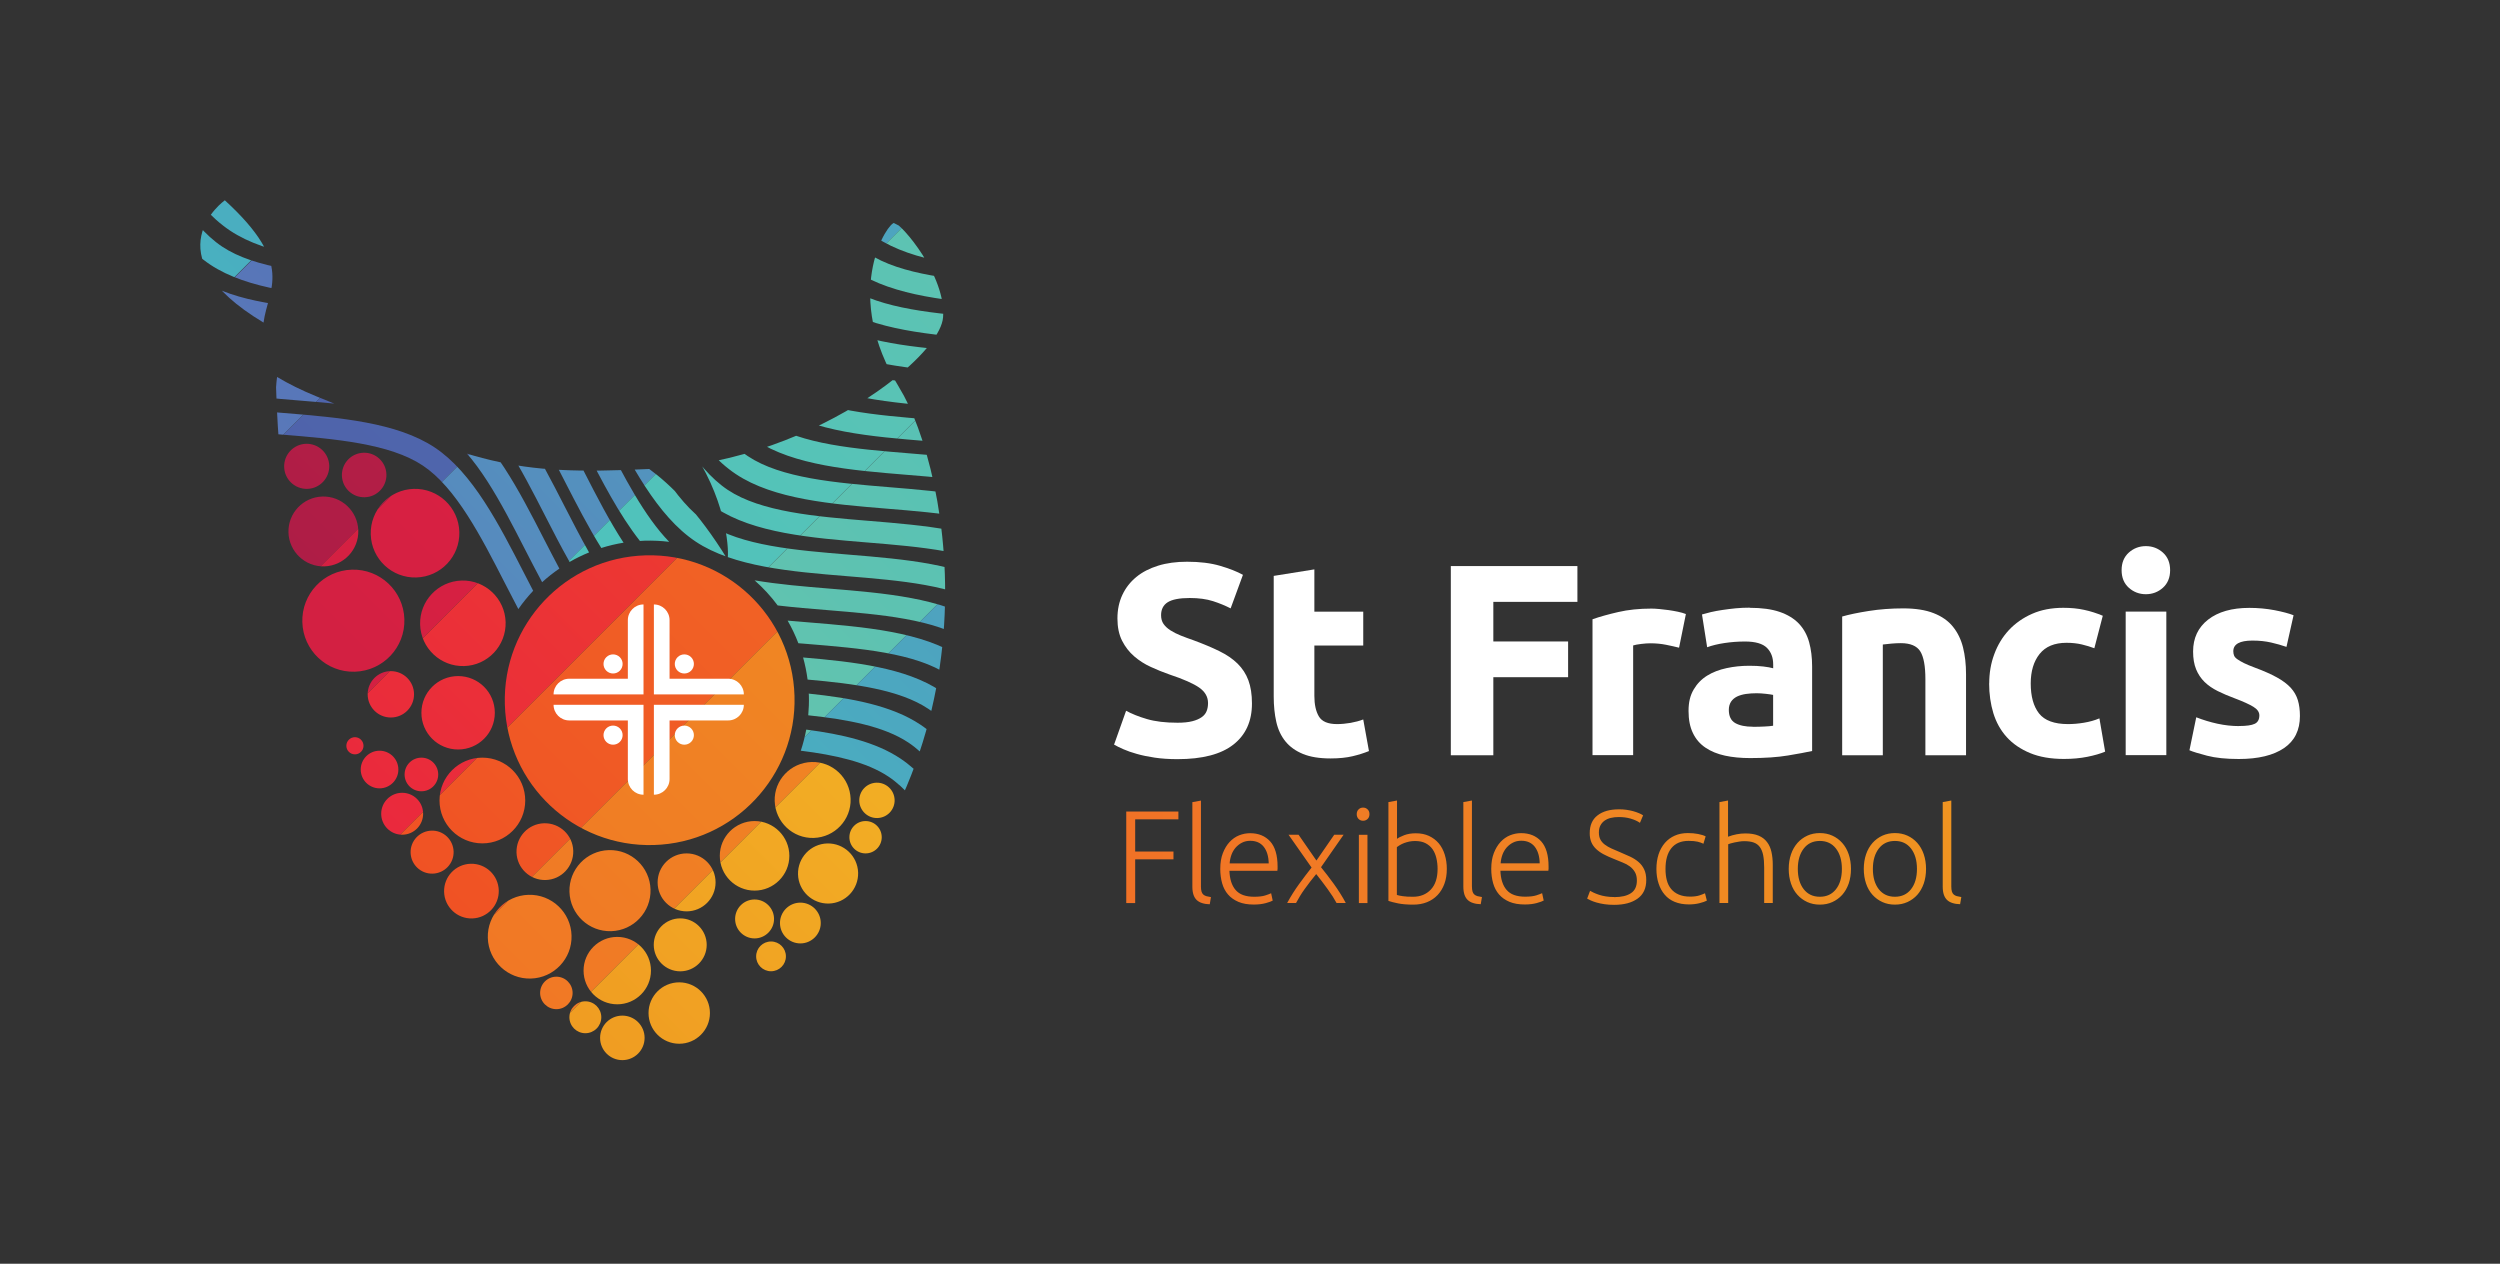 <?xml version="1.0" encoding="UTF-8"?>
<svg id="Layer_1" data-name="Layer 1" xmlns="http://www.w3.org/2000/svg" xmlns:xlink="http://www.w3.org/1999/xlink" viewBox="0 0 349.37 176.6">
  <rect x="0" y="0" width="349.37" height="176.6" fill="#333333" stroke="none"/>
  <defs>
    <style>
      .cls-1 {
        fill: url(#linear-gradient-12);
      }

      .cls-1, .cls-2, .cls-3, .cls-4, .cls-5, .cls-6, .cls-7, .cls-8, .cls-9, .cls-10, .cls-11, .cls-12, .cls-13, .cls-14, .cls-15, .cls-16, .cls-17 {
        stroke-width: 0px;
      }

      .cls-2 {
        fill: url(#linear-gradient);
      }

      .cls-3 {
        fill: url(#linear-gradient-6);
      }

      .cls-18 {
        clip-path: url(#clippath-2);
      }

      .cls-4 {
        fill: url(#linear-gradient-15);
      }

      .cls-5 {
        fill: url(#linear-gradient-11);
      }

      .cls-6 {
        fill: url(#linear-gradient-5);
      }

      .cls-7 {
        fill: none;
      }

      .cls-19 {
        clip-path: url(#clippath-1);
      }

      .cls-8 {
        fill: url(#linear-gradient-13);
      }

      .cls-9 {
        fill: #fff;
      }

      .cls-10 {
        fill: url(#linear-gradient-14);
      }

      .cls-11 {
        fill: url(#linear-gradient-2);
      }

      .cls-12 {
        fill: url(#linear-gradient-7);
      }

      .cls-13 {
        fill: url(#linear-gradient-3);
      }

      .cls-20 {
        clip-path: url(#clippath);
      }

      .cls-14 {
        fill: url(#linear-gradient-9);
      }

      .cls-15 {
        fill: url(#linear-gradient-8);
      }

      .cls-16 {
        fill: url(#linear-gradient-10);
      }

      .cls-17 {
        fill: url(#linear-gradient-4);
      }
    </style>
    <clipPath id="clippath">
      <path class="cls-7" d="m64.51,81.13c-3.3.1-5.89,2.85-5.8,6.15.1,3.3,2.85,5.89,6.15,5.8s5.89-2.85,5.8-6.15c-.1-3.3-2.85-5.89-6.15-5.8Zm25.69-3.52c-11.18.32-19.98,9.65-19.65,20.83.32,11.18,9.65,19.98,20.83,19.65,11.18-.32,19.98-9.65,19.65-20.83-.32-11.18-9.65-19.98-20.83-19.65Zm-5.12,41.19c-3.13.09-5.59,2.7-5.5,5.83.09,3.13,2.7,5.59,5.83,5.5,3.13-.09,5.59-2.7,5.5-5.83-.09-3.13-2.7-5.59-5.83-5.5Zm20.37-4.06c-2.68,0-4.86,2.18-4.86,4.86s2.18,4.86,4.86,4.86,4.86-2.18,4.86-4.86-2.18-4.86-4.86-4.86Zm15.51,0c-1.25,0-2.26,1.01-2.26,2.26s1.01,2.26,2.26,2.26,2.26-1.01,2.26-2.26-1.01-2.26-2.26-2.26Zm-9.11,11.4c-1.57,0-2.85,1.28-2.85,2.85s1.28,2.85,2.85,2.85,2.85-1.28,2.85-2.85-1.28-2.85-2.85-2.85Zm-6.4-.44c-1.5,0-2.72,1.22-2.72,2.72s1.22,2.72,2.72,2.72,2.72-1.22,2.72-2.72-1.22-2.72-2.72-2.72Zm2.3,5.87c-1.15,0-2.08.93-2.08,2.08s.93,2.08,2.08,2.08,2.08-.93,2.08-2.08-.93-2.08-2.08-2.08Zm-11.8-12.31c-2.23,0-4.05,1.81-4.05,4.05s1.81,4.05,4.05,4.05,4.05-1.81,4.05-4.05-1.81-4.05-4.05-4.05Zm-.89,9.08c-2.04,0-3.7,1.66-3.7,3.7s1.66,3.7,3.7,3.7,3.7-1.66,3.7-3.7-1.66-3.7-3.7-3.7Zm-.14,8.94c-2.37,0-4.29,1.92-4.29,4.29s1.92,4.29,4.29,4.29,4.29-1.92,4.29-4.29-1.92-4.29-4.29-4.29Zm-40.3-43.49c-1.79,0-3.24,1.45-3.24,3.24s1.45,3.24,3.24,3.24,3.24-1.45,3.24-3.24-1.45-3.24-3.24-3.24Zm9.4.69c-2.83,0-5.13,2.29-5.13,5.13s2.29,5.13,5.13,5.13,5.13-2.29,5.13-5.13-2.29-5.13-5.13-5.13Zm-14.42,8.54c-.66,0-1.2.54-1.2,1.2s.54,1.2,1.2,1.2,1.2-.54,1.2-1.2-.54-1.2-1.2-1.2Zm3.44,1.89c-1.45,0-2.63,1.18-2.63,2.63s1.18,2.63,2.63,2.63,2.63-1.18,2.63-2.63-1.18-2.63-2.63-2.63Zm5.85.97c-1.3,0-2.35,1.05-2.35,2.35s1.05,2.35,2.35,2.35,2.35-1.05,2.35-2.35-1.05-2.35-2.35-2.35Zm8.52,0c-3.31,0-5.99,2.68-5.99,5.99s2.68,5.99,5.99,5.99,5.99-2.68,5.99-5.99-2.68-5.99-5.99-5.99Zm-11.21,4.91c-1.62,0-2.93,1.31-2.93,2.93s1.31,2.93,2.93,2.93,2.93-1.31,2.93-2.93-1.31-2.93-2.93-2.93Zm21.55,25.7c-1.25,0-2.27,1.02-2.27,2.27s1.02,2.27,2.27,2.27,2.27-1.02,2.27-2.27-1.02-2.27-2.27-2.27Zm4.05,3.44c-1.23,0-2.23,1-2.23,2.23s1,2.23,2.23,2.23,2.23-1,2.23-2.23-1-2.23-2.23-2.23Zm4.46-9c-2.6,0-4.71,2.11-4.71,4.71s2.11,4.71,4.71,4.71,4.71-2.11,4.71-4.71-2.11-4.71-4.71-4.71Zm.71,11c-1.72,0-3.11,1.39-3.11,3.11s1.39,3.11,3.11,3.11,3.11-1.39,3.11-3.11-1.39-3.11-3.11-3.11Zm-13.12-16.88c-3.23.09-5.78,2.79-5.68,6.02.09,3.23,2.79,5.78,6.02,5.68,3.23-.09,5.78-2.79,5.68-6.02-.09-3.23-2.79-5.78-6.02-5.68Zm2.18-10c-2.19.06-3.91,1.89-3.85,4.08.06,2.19,1.89,3.91,4.08,3.85s3.91-1.89,3.85-4.08-1.89-3.91-4.08-3.85Zm-10.26,5.66c-2.11.06-3.77,1.82-3.71,3.93s1.82,3.77,3.93,3.71,3.77-1.82,3.71-3.93-1.82-3.77-3.93-3.71Zm-5.47-4.63c-1.66.05-2.97,1.43-2.92,3.09s1.43,2.97,3.09,2.92,2.97-1.43,2.92-3.09-1.43-2.97-3.09-2.92Zm-11.13-36.47c-3.94.11-7.04,3.4-6.92,7.34.11,3.94,3.4,7.04,7.34,6.92s7.04-3.4,6.92-7.34-3.4-7.04-7.34-6.92Zm8.65-11.29c-3.42.1-6.11,2.95-6.01,6.37.1,3.42,2.95,6.11,6.37,6.01s6.11-2.95,6.01-6.37c-.1-3.42-2.95-6.11-6.37-6.01Zm-15.05-6.3c-1.74.05-3.11,1.5-3.06,3.24s1.5,3.11,3.24,3.06,3.11-1.5,3.06-3.24-1.5-3.11-3.24-3.06Zm8.03,1.25c-1.72.05-3.07,1.48-3.02,3.2.05,1.72,1.48,3.07,3.2,3.02s3.07-1.48,3.02-3.2c-.05-1.72-1.48-3.07-3.2-3.02Zm-5.75,6.12c-2.69.08-4.82,2.33-4.74,5.02.08,2.69,2.33,4.82,5.02,4.74,2.69-.08,4.82-2.33,4.74-5.02s-2.33-4.82-5.02-4.74Zm68.36,37.1c-2.93.09-5.24,2.53-5.15,5.46.09,2.93,2.53,5.24,5.46,5.15,2.93-.09,5.24-2.53,5.15-5.46s-2.53-5.24-5.46-5.15Zm9.07,2.89c-1.37.04-2.44,1.18-2.4,2.54s1.18,2.44,2.54,2.4c1.37-.04,2.44-1.18,2.4-2.54s-1.18-2.44-2.54-2.4Zm-6.88,8.49c-2.32.07-4.14,2-4.08,4.32s2,4.14,4.32,4.08c2.32-.07,4.14-2,4.08-4.32-.07-2.32-2-4.14-4.32-4.08Z"/>
    </clipPath>
    <linearGradient id="linear-gradient" x1="1749.96" y1="-872.87" x2="1849.71" y2="-872.87" gradientTransform="translate(-2696.53 923.18) scale(1.53 1)" gradientUnits="userSpaceOnUse">
      <stop offset="0" stop-color="#a11c49"/>
      <stop offset="1" stop-color="#cb2041"/>
    </linearGradient>
    <linearGradient id="linear-gradient-2" x1="1749.96" y1="-855.68" x2="1849.71" y2="-855.68" gradientTransform="translate(-2684.37 918.14) scale(1.53 1)" gradientUnits="userSpaceOnUse">
      <stop offset="0" stop-color="#cb2041"/>
      <stop offset="1" stop-color="#e82143"/>
    </linearGradient>
    <linearGradient id="linear-gradient-3" x1="1749.96" y1="-838.49" x2="1849.71" y2="-838.49" gradientTransform="translate(-2672.22 913.11) scale(1.53 1)" gradientUnits="userSpaceOnUse">
      <stop offset="0" stop-color="#e82143"/>
      <stop offset="1" stop-color="#f04b24"/>
    </linearGradient>
    <linearGradient id="linear-gradient-4" x1="1749.96" y1="-821.31" x2="1849.71" y2="-821.31" gradientTransform="translate(-2660.06 908.08) scale(1.53 1)" gradientUnits="userSpaceOnUse">
      <stop offset="0" stop-color="#f04b24"/>
      <stop offset="1" stop-color="#f17226"/>
    </linearGradient>
    <linearGradient id="linear-gradient-5" x1="1749.96" y1="-804.12" x2="1849.71" y2="-804.12" gradientTransform="translate(-2647.91 903.04) scale(1.53 1)" gradientUnits="userSpaceOnUse">
      <stop offset="0" stop-color="#f17226"/>
      <stop offset="1" stop-color="#ef9421"/>
    </linearGradient>
    <linearGradient id="linear-gradient-6" x1="1749.96" y1="-786.93" x2="1849.71" y2="-786.93" gradientTransform="translate(-2635.76 898.01) scale(1.53 1)" gradientUnits="userSpaceOnUse">
      <stop offset="0" stop-color="#ef9421"/>
      <stop offset="1" stop-color="#f5c327"/>
    </linearGradient>
    <clipPath id="clippath-1">
      <path class="cls-7" d="m125.65,54.14c7.08,11.44,15.69,53.42-18.83,82.17-2.7-3.89-5-9.25-4.53-15.96,0,0-5.46,12.9-4.38,22.44-3.22,2.05-6.72,4-10.53,5.83,0,0-24.75-11.05-39.03-45.56,6.17,3.31,12.95,2.51,13.05,2.51-8.17-2.49-14.05-9.36-16.93-13.42-3.25-10.74-5.45-23.32-5.89-38.01.02-.41.07-.9.14-1.46,1.59.95,3.42,1.87,5.52,2.72,22.84,9.26,26.63,11.11,46.49,10.14,2.91,2.12,6.82,5.9,10.91,12.59.21.07.41-6.14-3.71-13.32,11-1.85,20.83-6.94,27.03-11.85.22.39.45.78.69,1.17ZM31.42,27.99s-10.57,7.51,5.41,17.09c.61-4.72,4.45-8.08-5.41-17.09Zm100.37,16.38c.47-5.83-5.83-13.07-6.77-13.23-.92-.15-7.17,9.18-.06,21.81,4.14-3.28,6.66-6.48,6.83-8.59Z"/>
    </clipPath>
    <clipPath id="clippath-2">
      <path class="cls-7" d="m163.96,116.63l-1.68,2.51c-5.38-3.59-9.09-10.82-12.68-17.82-3.37-6.58-6.86-13.37-11.48-16.46-4.64-3.1-12.32-3.73-19.74-4.34-7.81-.64-15.88-1.31-21.17-4.84-5.38-3.59-9.09-10.82-12.68-17.82-3.37-6.58-6.86-13.37-11.48-16.46-4.64-3.1-12.32-3.73-19.74-4.34-7.81-.64-15.88-1.31-21.17-4.84-5.38-3.59-9.09-10.82-12.68-17.82C16.11,7.85,12.62,1.05,8-2.04,3.36-5.13-4.32-5.76-11.74-6.38c-7.81-.64-15.88-1.31-21.17-4.84l1.68-2.51c4.64,3.1,12.32,3.73,19.74,4.34,7.81.64,15.88,1.31,21.17,4.84,5.27,3.52,8.94,10.67,12.49,17.59,3.41,6.65,6.94,13.52,11.66,16.68,4.64,3.1,12.32,3.73,19.74,4.34,7.81.64,15.88,1.31,21.17,4.84,5.27,3.52,8.94,10.67,12.49,17.59,3.41,6.65,6.94,13.52,11.67,16.68,4.64,3.1,12.32,3.73,19.74,4.34,7.81.64,15.88,1.31,21.17,4.84,5.27,3.52,8.94,10.67,12.49,17.59,3.41,6.65,6.94,13.52,11.66,16.68Zm-8.87-21.41c-3.55-6.92-7.22-14.07-12.49-17.59-5.29-3.53-13.36-4.2-21.17-4.84-7.43-.61-15.1-1.24-19.74-4.34-4.73-3.16-8.25-10.03-11.67-16.68-3.55-6.92-7.22-14.07-12.49-17.59-5.29-3.53-13.36-4.2-21.17-4.84-7.43-.61-15.11-1.24-19.74-4.34-4.73-3.16-8.25-10.03-11.66-16.68-3.55-6.92-7.22-14.07-12.49-17.59C7.18-12.81-.89-13.47-8.7-14.11c-7.43-.61-15.1-1.24-19.74-4.34l-1.68,2.51c5.29,3.53,13.36,4.2,21.17,4.84,7.43.61,15.1,1.24,19.74,4.34,4.62,3.08,8.11,9.88,11.48,16.46,3.59,6.99,7.3,14.22,12.68,17.81,5.29,3.53,13.36,4.2,21.17,4.84,7.42.61,15.1,1.24,19.74,4.34,4.62,3.08,8.1,9.88,11.48,16.46,3.59,6.99,7.3,14.22,12.68,17.82,5.29,3.53,13.36,4.2,21.17,4.84,7.43.61,15.1,1.24,19.74,4.34,4.62,3.08,8.11,9.88,11.48,16.46,3.59,6.99,7.3,14.22,12.68,17.81l1.68-2.51c-4.73-3.16-8.25-10.03-11.67-16.68Zm-13.97,23.64c-3.55-6.92-7.22-14.07-12.49-17.59-4.03-2.69-9.69-3.72-15.61-4.34,0,.09.01.19.02.28.03.93-.01,1.85-.09,2.75,5.45.58,10.57,1.52,14.01,3.82,4.62,3.08,8.11,9.88,11.48,16.46,3.59,6.99,7.3,14.22,12.68,17.82l1.68-2.51c-4.73-3.16-8.25-10.03-11.67-16.68Zm8.38-14.18c-3.55-6.92-7.22-14.07-12.49-17.59-5.29-3.53-13.36-4.2-21.17-4.84-3.53-.29-7.1-.59-10.39-1.15,1.2,1.05,2.28,2.23,3.23,3.51,2.28.27,4.61.46,6.92.65,7.43.61,15.1,1.24,19.74,4.34,4.62,3.09,8.11,9.88,11.48,16.46,3.59,6.99,7.3,14.22,12.68,17.82l1.68-2.51c-4.73-3.16-8.25-10.03-11.66-16.68Zm-2.79,4.73c-3.55-6.92-7.22-14.07-12.49-17.59-5.29-3.53-13.36-4.2-21.17-4.84-.99-.08-1.99-.16-2.98-.25.58,1.01,1.08,2.06,1.5,3.16.41.03.82.07,1.23.1,7.43.61,15.1,1.24,19.74,4.34,4.62,3.08,8.11,9.88,11.48,16.46,3.59,6.99,7.3,14.22,12.68,17.81l1.68-2.51c-4.73-3.16-8.25-10.03-11.66-16.68Zm-2.79,4.73c-3.55-6.92-7.22-14.07-12.49-17.59-4.84-3.23-12.03-4.06-19.2-4.67.28,1,.49,2.03.63,3.09,6.49.57,12.85,1.4,16.89,4.1,4.62,3.08,8.11,9.88,11.48,16.46,3.59,6.99,7.3,14.22,12.67,17.82l1.68-2.51c-4.73-3.16-8.25-10.03-11.66-16.68ZM2.41,7.42c4.62,3.08,8.11,9.88,11.48,16.46,3.59,6.99,7.3,14.22,12.68,17.81,5.29,3.53,13.36,4.2,21.17,4.84,7.43.61,15.11,1.24,19.74,4.34,4.62,3.08,8.11,9.88,11.48,16.46,1.62,3.15,3.26,6.35,5.07,9.25,1.01-.32,2.05-.57,3.11-.74-1.96-3-3.75-6.47-5.5-9.89-3.55-6.92-7.22-14.07-12.49-17.59-5.29-3.53-13.36-4.2-21.17-4.84-7.42-.61-15.1-1.24-19.74-4.34-4.73-3.16-8.25-10.03-11.67-16.68-3.55-6.92-7.22-14.07-12.49-17.59C-1.2,1.38-9.27.71-17.08.07c-7.43-.61-15.1-1.24-19.74-4.34l-1.68,2.51c5.29,3.53,13.36,4.2,21.17,4.84,7.43.61,15.1,1.24,19.74,4.34Zm2.79-4.73c4.62,3.09,8.11,9.88,11.48,16.46,3.59,6.99,7.3,14.22,12.68,17.82,5.29,3.53,13.36,4.2,21.17,4.84,7.43.61,15.11,1.24,19.74,4.34,4.62,3.08,8.11,9.88,11.48,16.46,2.36,4.6,4.77,9.29,7.68,12.99.22-.01.44-.03.66-.04,1.17-.03,2.31.02,3.43.16-3.49-3.59-6.32-9.11-9.08-14.49-3.55-6.92-7.22-14.07-12.49-17.59-5.29-3.53-13.36-4.2-21.17-4.84-7.43-.61-15.1-1.24-19.74-4.34-4.73-3.16-8.25-10.03-11.66-16.68C15.82,10.85,12.15,3.7,6.88.18,1.6-3.35-6.48-4.02-14.29-4.66c-7.43-.61-15.1-1.24-19.74-4.34l-1.68,2.51C-30.42-2.96-22.34-2.29-14.54-1.65-7.11-1.04.57-.41,5.21,2.69ZM-.38,12.15c4.62,3.08,8.11,9.88,11.48,16.46,3.59,6.99,7.3,14.22,12.68,17.81,5.29,3.53,13.36,4.2,21.17,4.84,7.43.61,15.1,1.24,19.74,4.34,4.62,3.08,8.11,9.88,11.48,16.46,1.11,2.17,2.24,4.37,3.43,6.47.87-.5,1.78-.95,2.72-1.33-1.19-2.1-2.33-4.32-3.46-6.52-3.55-6.92-7.22-14.07-12.49-17.59-5.29-3.53-13.36-4.2-21.17-4.84-7.43-.61-15.1-1.24-19.74-4.34-4.73-3.16-8.25-10.03-11.67-16.68-3.55-6.92-7.22-14.07-12.49-17.59-5.29-3.53-13.36-4.2-21.17-4.84-7.43-.61-15.11-1.24-19.74-4.34l-1.68,2.51c5.29,3.53,13.36,4.2,21.17,4.84,7.42.61,15.1,1.24,19.74,4.34Zm-2.79,4.73c4.62,3.08,8.11,9.88,11.48,16.46,3.59,6.99,7.3,14.22,12.68,17.82,5.29,3.53,13.36,4.2,21.17,4.84,7.43.61,15.1,1.24,19.74,4.34,4.62,3.08,8.11,9.88,11.48,16.46.78,1.52,1.57,3.05,2.38,4.56.76-.69,1.56-1.32,2.41-1.9-.71-1.33-1.41-2.69-2.1-4.03-3.55-6.92-7.22-14.07-12.49-17.59-5.29-3.53-13.36-4.2-21.17-4.84-7.43-.61-15.1-1.24-19.74-4.34-4.73-3.16-8.25-10.03-11.66-16.68C7.44,25.04,3.77,17.88-1.5,14.36c-5.29-3.53-13.36-4.2-21.17-4.84-7.43-.61-15.11-1.24-19.74-4.34l-1.68,2.51c5.29,3.53,13.36,4.2,21.17,4.84,7.42.61,15.1,1.24,19.74,4.34Zm75.61,68.23c.63-.9,1.32-1.75,2.07-2.55-.42-.8-.83-1.61-1.25-2.42-3.55-6.92-7.22-14.07-12.49-17.59-5.29-3.53-13.36-4.2-21.17-4.84-7.43-.61-15.1-1.24-19.74-4.34-4.73-3.16-8.25-10.03-11.66-16.68-3.55-6.92-7.22-14.07-12.49-17.59-5.29-3.53-13.36-4.2-21.17-4.84-7.43-.61-15.1-1.24-19.74-4.34l-1.68,2.51c5.29,3.53,13.36,4.2,21.17,4.84,7.43.61,15.1,1.24,19.74,4.34,4.62,3.09,8.11,9.88,11.48,16.46,3.59,6.99,7.3,14.22,12.68,17.82,5.29,3.53,13.36,4.2,21.17,4.84,7.43.61,15.1,1.24,19.74,4.34,4.62,3.09,8.11,9.88,11.48,16.46.61,1.2,1.23,2.4,1.86,3.59Zm65.89,38.49c-3.55-6.92-7.22-14.07-12.49-17.59-3.47-2.32-8.15-3.4-13.17-4.05-.19,1.01-.44,1.99-.76,2.95,4.78.6,9.18,1.57,12.25,3.62,4.62,3.08,8.11,9.88,11.48,16.46,3.59,6.99,7.3,14.22,12.68,17.81l1.68-2.51c-4.73-3.16-8.25-10.03-11.67-16.68Zm41.92-70.92c-3.55-6.92-7.22-14.07-12.49-17.59-5.29-3.53-13.36-4.2-21.17-4.84-7.42-.61-15.1-1.24-19.74-4.34-4.73-3.16-8.25-10.03-11.67-16.68-3.55-6.92-7.22-14.07-12.49-17.59-5.29-3.53-13.36-4.2-21.17-4.84-7.42-.61-15.1-1.24-19.74-4.34-4.73-3.16-8.25-10.03-11.66-16.68-3.55-6.92-7.22-14.07-12.49-17.59-5.29-3.53-13.36-4.2-21.17-4.84-7.42-.61-15.1-1.24-19.74-4.34l-1.68,2.51c5.29,3.53,13.36,4.2,21.17,4.84,7.43.61,15.11,1.24,19.74,4.34,4.62,3.08,8.11,9.88,11.48,16.46,3.59,6.99,7.3,14.22,12.67,17.81,5.29,3.53,13.36,4.2,21.17,4.84,7.43.61,15.11,1.24,19.74,4.34,4.62,3.08,8.11,9.88,11.48,16.46,3.59,6.99,7.3,14.22,12.68,17.81,5.29,3.53,13.36,4.2,21.17,4.84,7.43.61,15.11,1.24,19.74,4.34,4.62,3.08,8.11,9.88,11.48,16.46,3.59,6.99,7.3,14.22,12.68,17.81l1.68-2.51c-4.73-3.16-8.25-10.03-11.66-16.68Zm-2.79,4.73c-3.55-6.92-7.22-14.07-12.49-17.59-5.29-3.53-13.36-4.2-21.17-4.84-7.43-.61-15.1-1.24-19.74-4.34-4.73-3.16-8.25-10.03-11.66-16.68-3.55-6.92-7.22-14.07-12.49-17.59-5.29-3.53-13.36-4.2-21.17-4.84-7.43-.61-15.1-1.24-19.74-4.34-4.73-3.16-8.25-10.03-11.67-16.68-3.55-6.92-7.22-14.07-12.49-17.59-5.29-3.53-13.36-4.2-21.17-4.84-7.43-.61-15.1-1.24-19.74-4.34l-1.68,2.51c5.29,3.53,13.36,4.2,21.17,4.84,7.43.61,15.1,1.24,19.74,4.34,4.62,3.08,8.11,9.88,11.48,16.46,3.59,6.99,7.3,14.22,12.68,17.81,5.29,3.53,13.36,4.2,21.17,4.84,7.43.61,15.1,1.24,19.74,4.34,4.62,3.08,8.11,9.88,11.48,16.46,3.59,6.99,7.3,14.22,12.68,17.81,5.29,3.53,13.36,4.2,21.17,4.84,7.43.61,15.1,1.24,19.74,4.34,4.62,3.08,8.11,9.88,11.48,16.46,3.59,6.99,7.3,14.22,12.68,17.81l1.68-2.51c-4.73-3.16-8.25-10.03-11.66-16.68Zm-19.56,33.1c-3.55-6.92-7.22-14.07-12.49-17.59-5.29-3.53-13.36-4.2-21.17-4.84-7.42-.61-15.1-1.24-19.74-4.34-4.73-3.16-8.25-10.03-11.66-16.68-3.55-6.92-7.22-14.07-12.49-17.59-5.29-3.53-13.36-4.2-21.17-4.84-7.43-.61-15.1-1.24-19.74-4.34-4.73-3.16-8.25-10.03-11.67-16.68-3.55-6.92-7.22-14.07-12.49-17.59-5.29-3.53-13.36-4.2-21.17-4.84-7.42-.61-15.1-1.24-19.74-4.34l-1.68,2.51c5.29,3.53,13.36,4.2,21.17,4.84,7.43.61,15.11,1.24,19.74,4.34,4.62,3.08,8.11,9.88,11.48,16.46,3.59,6.99,7.3,14.22,12.68,17.81,5.29,3.53,13.36,4.2,21.17,4.84,7.43.61,15.1,1.24,19.74,4.34,4.62,3.08,8.11,9.88,11.48,16.46,3.59,6.99,7.3,14.22,12.68,17.81,5.29,3.53,13.36,4.2,21.17,4.84,7.43.61,15.1,1.24,19.74,4.34,4.62,3.08,8.11,9.88,11.48,16.46,3.59,6.99,7.3,14.22,12.68,17.81l1.68-2.51c-4.73-3.16-8.25-10.03-11.66-16.68Zm25.15-42.55c-3.55-6.92-7.22-14.07-12.49-17.59-5.29-3.53-13.36-4.2-21.17-4.84-7.43-.61-15.1-1.24-19.74-4.34-4.73-3.16-8.25-10.03-11.66-16.68-3.55-6.92-7.22-14.07-12.49-17.59-5.29-3.53-13.36-4.2-21.17-4.84-7.43-.61-15.1-1.24-19.74-4.34-4.73-3.16-8.25-10.03-11.66-16.68-3.55-6.92-7.22-14.07-12.49-17.59-5.29-3.53-13.36-4.2-21.17-4.84-7.43-.61-15.1-1.24-19.74-4.34l-1.68,2.51c5.29,3.53,13.36,4.2,21.17,4.84,7.43.61,15.1,1.24,19.74,4.34,4.62,3.08,8.11,9.88,11.48,16.46,3.59,6.99,7.3,14.22,12.67,17.81,5.29,3.53,13.36,4.2,21.17,4.84,7.43.61,15.1,1.24,19.74,4.34,4.62,3.09,8.11,9.88,11.48,16.46,3.59,6.99,7.3,14.22,12.68,17.82,5.29,3.53,13.36,4.2,21.17,4.84,7.42.61,15.1,1.24,19.74,4.34,4.62,3.08,8.11,9.88,11.48,16.46,3.59,6.99,7.3,14.22,12.68,17.82l1.68-2.51c-4.73-3.16-8.25-10.03-11.67-16.68Zm2.79-4.73c-3.55-6.92-7.22-14.07-12.49-17.59-5.29-3.53-13.36-4.2-21.17-4.84-7.43-.61-15.11-1.24-19.74-4.34-4.73-3.16-8.25-10.03-11.66-16.68-3.55-6.92-7.22-14.07-12.49-17.59-5.29-3.53-13.36-4.2-21.17-4.84-7.42-.61-15.1-1.24-19.74-4.34-4.73-3.16-8.25-10.03-11.66-16.68-3.55-6.92-7.22-14.07-12.49-17.59-5.29-3.53-13.36-4.2-21.17-4.84-7.43-.61-15.11-1.24-19.74-4.34l-1.68,2.51c5.29,3.53,13.36,4.2,21.17,4.84,7.42.61,15.1,1.24,19.74,4.34,4.62,3.08,8.11,9.88,11.48,16.46,3.59,6.99,7.3,14.22,12.68,17.82,5.29,3.53,13.36,4.2,21.17,4.84,7.43.61,15.1,1.24,19.74,4.34,4.62,3.08,8.11,9.88,11.48,16.46,3.59,6.99,7.3,14.22,12.68,17.81,5.29,3.53,13.36,4.2,21.17,4.84,7.43.61,15.1,1.24,19.74,4.34,4.62,3.08,8.11,9.88,11.48,16.46,3.59,6.99,7.3,14.22,12.68,17.82l1.68-2.51c-4.73-3.16-8.25-10.03-11.67-16.68Zm-11.18,18.91c-3.55-6.92-7.22-14.07-12.49-17.59-5.29-3.53-13.36-4.2-21.17-4.84-7.42-.61-15.1-1.24-19.74-4.34-4.73-3.16-8.25-10.03-11.66-16.68-3.55-6.92-7.22-14.07-12.49-17.59-5.29-3.53-13.36-4.2-21.17-4.84-7.43-.61-15.11-1.24-19.74-4.34-4.73-3.16-8.25-10.03-11.66-16.68-3.55-6.92-7.22-14.07-12.49-17.59-5.29-3.53-13.36-4.2-21.17-4.84-7.43-.61-15.11-1.24-19.74-4.34l-1.68,2.51c5.29,3.53,13.36,4.2,21.17,4.84,7.42.61,15.1,1.24,19.74,4.34,4.62,3.08,8.11,9.88,11.48,16.46,3.59,6.99,7.3,14.22,12.68,17.81,5.29,3.53,13.36,4.2,21.17,4.84,7.42.61,15.1,1.24,19.74,4.34,4.62,3.08,8.11,9.88,11.48,16.46,3.59,6.99,7.3,14.22,12.68,17.82,5.29,3.53,13.36,4.2,21.17,4.84,7.43.61,15.1,1.24,19.74,4.34,4.62,3.08,8.11,9.88,11.48,16.46,3.59,6.99,7.3,14.22,12.67,17.81l1.68-2.51c-4.73-3.16-8.25-10.03-11.66-16.68Zm-11.18,18.91c-3.55-6.92-7.22-14.07-12.49-17.59-5.29-3.53-13.36-4.2-21.17-4.84-7.43-.61-15.1-1.24-19.74-4.34-4.73-3.16-8.25-10.03-11.66-16.68-3.55-6.92-7.22-14.07-12.49-17.59-5.29-3.53-13.36-4.2-21.17-4.84-7.43-.61-15.1-1.24-19.74-4.34-4.73-3.16-8.25-10.03-11.67-16.68-3.55-6.92-7.22-14.07-12.49-17.59-5.29-3.53-13.36-4.2-21.17-4.84-7.43-.61-15.11-1.24-19.74-4.34l-1.68,2.51c5.29,3.53,13.36,4.2,21.17,4.84,7.43.61,15.1,1.24,19.74,4.34,4.62,3.08,8.11,9.88,11.48,16.46,3.59,6.99,7.3,14.22,12.68,17.82,5.29,3.53,13.36,4.2,21.17,4.84,7.43.61,15.1,1.24,19.74,4.34,4.62,3.08,8.11,9.88,11.48,16.46,3.59,6.99,7.3,14.22,12.68,17.82,5.29,3.53,13.36,4.2,21.17,4.84,7.43.61,15.1,1.24,19.74,4.34,4.62,3.08,8.11,9.88,11.48,16.46,3.59,6.99,7.3,14.22,12.68,17.82l1.68-2.51c-4.73-3.16-8.25-10.03-11.66-16.68Zm-2.79,4.73c-3.55-6.92-7.22-14.07-12.49-17.59-5.29-3.53-13.36-4.2-21.17-4.84-7.42-.61-15.1-1.24-19.74-4.34-4.73-3.16-8.25-10.03-11.66-16.68-3.55-6.92-7.22-14.07-12.49-17.59-5.29-3.53-13.36-4.2-21.17-4.84-7.43-.61-15.1-1.24-19.74-4.34-4.73-3.16-8.25-10.03-11.67-16.68-3.55-6.92-7.22-14.07-12.49-17.59-5.29-3.53-13.36-4.2-21.17-4.84-7.43-.61-15.1-1.24-19.74-4.34l-1.68,2.51c5.29,3.53,13.36,4.2,21.17,4.84,7.43.61,15.1,1.24,19.74,4.34C21-13.14,24.49-6.34,27.86.24c3.59,6.99,7.3,14.22,12.68,17.82,5.29,3.53,13.36,4.2,21.17,4.84,7.43.61,15.1,1.24,19.74,4.34,4.62,3.09,8.11,9.88,11.48,16.46,3.59,6.99,7.3,14.22,12.68,17.82,5.29,3.53,13.36,4.2,21.17,4.84,7.43.61,15.11,1.24,19.74,4.34,4.62,3.08,8.11,9.88,11.48,16.46,3.59,6.99,7.3,14.22,12.67,17.81l1.68-2.51c-4.73-3.16-8.25-10.03-11.66-16.68Zm11.18-18.91c-3.55-6.92-7.22-14.07-12.49-17.59-5.29-3.53-13.36-4.2-21.17-4.84-7.43-.61-15.1-1.24-19.74-4.34-4.73-3.16-8.25-10.03-11.66-16.68-3.55-6.92-7.22-14.07-12.49-17.59-5.29-3.53-13.36-4.2-21.17-4.84-7.43-.61-15.1-1.24-19.74-4.34-4.73-3.16-8.25-10.03-11.66-16.68-3.55-6.92-7.22-14.07-12.49-17.59-5.29-3.53-13.36-4.2-21.17-4.84-7.43-.61-15.1-1.24-19.74-4.34l-1.68,2.51C-8.06-40.78.01-40.11,7.82-39.47c7.43.61,15.1,1.24,19.74,4.34,4.62,3.08,8.11,9.88,11.48,16.46,3.59,6.99,7.3,14.22,12.68,17.82,5.29,3.53,13.36,4.2,21.17,4.84,7.43.61,15.1,1.24,19.74,4.34,4.62,3.08,8.11,9.88,11.48,16.46,3.59,6.99,7.3,14.22,12.67,17.81,5.29,3.53,13.36,4.2,21.17,4.84,7.43.61,15.1,1.24,19.74,4.34,4.62,3.09,8.11,9.88,11.48,16.46,3.59,6.99,7.3,14.22,12.68,17.82l1.68-2.51c-4.73-3.16-8.25-10.03-11.66-16.68Zm-5.59,9.46c-3.55-6.92-7.22-14.07-12.49-17.59-5.29-3.53-13.36-4.2-21.17-4.84-7.43-.61-15.11-1.24-19.74-4.34-4.73-3.16-8.25-10.03-11.67-16.68-3.55-6.92-7.22-14.07-12.49-17.59-5.29-3.53-13.36-4.2-21.17-4.84-7.43-.61-15.1-1.24-19.74-4.34-4.73-3.16-8.25-10.03-11.67-16.68-3.55-6.92-7.22-14.07-12.49-17.59-5.29-3.53-13.36-4.2-21.17-4.84-7.42-.61-15.1-1.24-19.74-4.34l-1.68,2.51c5.29,3.53,13.36,4.2,21.17,4.84,7.43.61,15.1,1.24,19.74,4.34,4.62,3.08,8.1,9.88,11.48,16.46,3.59,6.99,7.3,14.22,12.68,17.82,5.29,3.53,13.36,4.2,21.17,4.84,7.43.61,15.1,1.24,19.74,4.34,4.62,3.08,8.11,9.88,11.48,16.46,3.59,6.99,7.3,14.22,12.68,17.81,5.29,3.53,13.36,4.2,21.17,4.84,7.42.61,15.1,1.24,19.74,4.34,4.62,3.08,8.11,9.88,11.48,16.46,3.59,6.99,7.3,14.22,12.68,17.81l1.68-2.51c-4.73-3.16-8.25-10.03-11.66-16.68Zm2.79-4.73c-3.55-6.92-7.22-14.07-12.49-17.59-5.29-3.53-13.36-4.2-21.17-4.84-7.43-.61-15.1-1.24-19.74-4.34-4.73-3.16-8.25-10.03-11.66-16.68-3.55-6.92-7.22-14.07-12.49-17.59-5.29-3.53-13.36-4.2-21.17-4.84-7.42-.61-15.1-1.24-19.74-4.34-4.73-3.16-8.25-10.03-11.66-16.68-3.55-6.92-7.22-14.07-12.49-17.59-5.29-3.53-13.36-4.2-21.17-4.84-7.42-.61-15.1-1.24-19.74-4.34l-1.68,2.51c5.29,3.53,13.36,4.2,21.17,4.84,7.43.61,15.11,1.24,19.74,4.34,4.62,3.08,8.11,9.88,11.48,16.46,3.59,6.99,7.3,14.22,12.68,17.81,5.29,3.53,13.36,4.2,21.17,4.84,7.43.61,15.11,1.24,19.74,4.34,4.62,3.08,8.11,9.88,11.48,16.46,3.59,6.99,7.3,14.22,12.67,17.81,5.29,3.53,13.36,4.2,21.17,4.84,7.42.61,15.1,1.24,19.74,4.34,4.62,3.08,8.11,9.88,11.48,16.46,3.59,6.99,7.3,14.22,12.68,17.81l1.68-2.51c-4.73-3.16-8.25-10.03-11.67-16.68Z"/>
    </clipPath>
    <linearGradient id="linear-gradient-7" x1="1768.99" y1="-870.8" x2="1887.06" y2="-870.8" gradientTransform="translate(-2707.72 892.02) scale(1.53 1)" gradientUnits="userSpaceOnUse">
      <stop offset="0" stop-color="#4c5ea7"/>
      <stop offset="1" stop-color="#5b7dbd"/>
    </linearGradient>
    <linearGradient id="linear-gradient-8" x1="1768.99" y1="-850.45" x2="1887.06" y2="-850.45" gradientTransform="translate(-2693.33 886.06) scale(1.53 1)" gradientUnits="userSpaceOnUse">
      <stop offset="0" stop-color="#5b7dbd"/>
      <stop offset="1" stop-color="#44bec1"/>
    </linearGradient>
    <linearGradient id="linear-gradient-9" x1="1768.99" y1="-830.11" x2="1887.06" y2="-830.11" gradientTransform="translate(-2678.94 880.1) scale(1.53 1)" gradientUnits="userSpaceOnUse">
      <stop offset="0" stop-color="#43c1c4"/>
      <stop offset="1" stop-color="#6ec5a7"/>
    </linearGradient>
    <linearGradient id="linear-gradient-10" x1="1768.99" y1="-809.76" x2="1887.06" y2="-809.76" gradientTransform="translate(-2664.56 874.14) scale(1.53 1)" gradientUnits="userSpaceOnUse">
      <stop offset="0" stop-color="#6ec5a7"/>
      <stop offset="1" stop-color="#44bec1"/>
    </linearGradient>
    <linearGradient id="linear-gradient-11" x1="1768.99" y1="-789.42" x2="1887.06" y2="-789.42" gradientTransform="translate(-2650.17 868.18) scale(1.53 1)" gradientUnits="userSpaceOnUse">
      <stop offset="0" stop-color="#44bec1"/>
      <stop offset="1" stop-color="#5b7dbd"/>
    </linearGradient>
    <linearGradient id="linear-gradient-12" x1="1768.99" y1="-911.55" x2="1887.06" y2="-911.55" gradientTransform="translate(-2736.53 903.96) scale(1.53 1)" xlink:href="#linear-gradient-11"/>
    <linearGradient id="linear-gradient-13" x1="1768.99" y1="-769.07" x2="1887.06" y2="-769.07" gradientTransform="translate(-2635.78 862.23) scale(1.53 1)" gradientUnits="userSpaceOnUse">
      <stop offset="0" stop-color="#5b7dbd"/>
      <stop offset="1" stop-color="#4c5ea7"/>
    </linearGradient>
    <linearGradient id="linear-gradient-14" x1="1768.99" y1="-891.16" x2="1887.06" y2="-891.16" gradientTransform="translate(-2722.11 897.98) scale(1.53 1)" xlink:href="#linear-gradient-13"/>
    <linearGradient id="linear-gradient-15" x1="157.39" y1="119.18" x2="274.09" y2="119.18" gradientTransform="matrix(1,0,0,1,0,0)" xlink:href="#linear-gradient-5"/>
  </defs>
  <g>
    <g class="cls-20">
      <g>
        <rect class="cls-2" x="-14.93" y="41.72" width="152.85" height="17.19" transform="translate(-17.56 58.22) rotate(-45)"/>
        <rect class="cls-11" x="-2.78" y="53.87" width="152.85" height="17.19" transform="translate(-22.6 70.37) rotate(-45)"/>
        <rect class="cls-13" x="9.38" y="66.02" width="152.85" height="17.19" transform="translate(-27.63 82.53) rotate(-45)"/>
        <rect class="cls-17" x="21.53" y="78.18" width="152.85" height="17.19" transform="translate(-32.67 94.68) rotate(-45)"/>
        <rect class="cls-6" x="33.68" y="90.33" width="152.85" height="17.19" transform="translate(-37.7 106.83) rotate(-45)"/>
        <rect class="cls-3" x="45.84" y="102.48" width="152.85" height="17.19" transform="translate(-42.73 118.99) rotate(-45)"/>
      </g>
    </g>
    <g class="cls-19">
      <g class="cls-18">
        <g>
          <rect class="cls-12" x="3.05" y="11.05" width="180.93" height="20.35" transform="translate(12.38 72.34) rotate(-45)"/>
          <rect class="cls-15" x="17.43" y="25.44" width="180.93" height="20.35" transform="translate(6.42 86.72) rotate(-45)"/>
          <rect class="cls-14" x="31.82" y="39.82" width="180.93" height="20.35" transform="translate(.46 101.11) rotate(-45)"/>
          <rect class="cls-16" x="46.2" y="54.21" width="180.93" height="20.35" transform="translate(-5.49 115.5) rotate(-45)"/>
          <rect class="cls-5" x="60.59" y="68.6" width="180.93" height="20.35" transform="translate(-11.45 129.88) rotate(-45)"/>
          <rect class="cls-1" x="-25.77" y="-17.77" width="180.93" height="20.35" transform="translate(24.32 43.52) rotate(-45)"/>
          <rect class="cls-8" x="74.98" y="82.98" width="180.93" height="20.35" transform="translate(-17.41 144.27) rotate(-45)"/>
          <rect class="cls-10" x="-11.35" y="-3.35" width="180.93" height="20.35" transform="translate(18.35 57.94) rotate(-45)"/>
        </g>
      </g>
    </g>
    <g>
      <path class="cls-9" d="m86.62,93.73c.52-.52.52-1.37,0-1.89-.52-.52-1.37-.52-1.89,0-.52.52-.52,1.37,0,1.89.52.52,1.37.52,1.89,0Z"/>
      <path class="cls-9" d="m96.58,93.73c.52-.52.52-1.37,0-1.89-.52-.52-1.37-.52-1.89,0-.52.52-.52,1.37,0,1.89.52.52,1.37.52,1.89,0Z"/>
      <path class="cls-9" d="m94.69,101.79c-.52.52-.52,1.37,0,1.89.52.52,1.37.52,1.89,0,.52-.52.52-1.37,0-1.89-.52-.52-1.37-.52-1.89,0Z"/>
      <path class="cls-9" d="m84.73,101.79c-.52.52-.52,1.37,0,1.89.52.52,1.37.52,1.89,0,.52-.52.52-1.37,0-1.89-.52-.52-1.37-.52-1.89,0Z"/>
      <path class="cls-9" d="m88.61,98.49h-11.25c0,1.21.98,2.19,2.19,2.19h8.19v8.19c0,1.21.98,2.19,2.19,2.19h0v-12.57h-1.32Z"/>
      <path class="cls-9" d="m91.4,98.49h-.02v12.57c1.21,0,2.19-.98,2.19-2.19v-8.19h8.19c1.21,0,2.19-.98,2.19-2.19h-12.55Z"/>
      <path class="cls-9" d="m87.74,86.66v8.19h-8.19c-1.21,0-2.19.98-2.19,2.19h12.57v-12.57c-1.21,0-2.19.98-2.19,2.19Z"/>
      <path class="cls-9" d="m103.95,97.04c0-1.21-.98-2.19-2.19-2.19h-8.19v-8.19c0-1.21-.98-2.19-2.19-2.19v11.25h0v1.32h12.57Z"/>
    </g>
  </g>
  <path class="cls-4" d="m157.39,126.2v-12.79h7.29v1.09h-6.04v4.5h5.35v1.09h-5.35v6.11h-1.26Zm11.68.17c-.41-.01-.76-.06-1.06-.16-.3-.09-.55-.23-.76-.42-.2-.19-.36-.44-.46-.74-.1-.3-.16-.68-.16-1.14v-11.81l1.2-.22v12c0,.3.03.53.08.71.05.18.14.32.25.42.11.1.26.18.43.23.18.05.39.09.64.13l-.17,1Zm1.46-4.95c0-.84.12-1.57.36-2.19.24-.62.55-1.14.94-1.56.39-.42.83-.73,1.33-.93.5-.2,1.01-.3,1.54-.3,1.17,0,2.1.38,2.8,1.14.69.76,1.04,1.94,1.04,3.53,0,.1,0,.2,0,.3s-.02.19-.03.28h-6.7c.04,1.17.33,2.07.87,2.69.54.63,1.4.94,2.58.94.65,0,1.17-.06,1.55-.18.38-.12.66-.23.83-.31l.22,1.03c-.17.1-.5.22-.97.35s-1.03.2-1.67.2c-.84,0-1.55-.12-2.14-.37-.59-.25-1.08-.59-1.46-1.03-.38-.44-.66-.97-.83-1.58-.17-.61-.26-1.28-.26-2Zm6.77-.76c-.02-1-.26-1.77-.7-2.33-.44-.55-1.07-.83-1.88-.83-.43,0-.82.09-1.15.26-.34.17-.63.4-.89.69-.25.29-.45.62-.59,1.01s-.22.78-.25,1.2h5.46Zm6.63,1.5c-.27.32-.54.66-.81,1.01s-.53.7-.78,1.05c-.25.34-.48.69-.69,1.04-.21.35-.38.66-.53.93h-1.24c.51-.94,1.06-1.81,1.64-2.61.58-.8,1.17-1.58,1.77-2.34l-3.22-4.59h1.4l2.5,3.61,2.49-3.61h1.31l-3.16,4.54c.27.34.55.7.86,1.09.31.4.61.8.92,1.23s.6.86.89,1.32c.29.45.55.91.79,1.36h-1.29c-.15-.27-.32-.57-.53-.9-.21-.33-.44-.66-.7-1.02-.25-.35-.52-.71-.8-1.08s-.55-.71-.81-1.04Zm7.45-8.38c0,.28-.09.51-.26.67s-.38.25-.63.25-.46-.08-.63-.25c-.17-.17-.26-.39-.26-.67s.09-.51.26-.67c.17-.17.38-.25.63-.25s.45.08.63.25.26.39.26.67Zm-.28,12.42h-1.2v-9.54h1.2v9.54Zm4.12-8.97c.21-.16.54-.33,1.01-.51.46-.18,1.01-.27,1.63-.27.69,0,1.3.12,1.84.37.53.25.99.59,1.36,1.03.37.44.65.97.84,1.58s.29,1.28.29,2c0,.77-.11,1.47-.34,2.09-.23.62-.55,1.14-.96,1.57s-.9.76-1.48.99c-.57.23-1.21.34-1.91.34-.85,0-1.55-.06-2.1-.17-.55-.11-1.01-.23-1.37-.35v-13.81l1.2-.22v5.35Zm0,7.84c.18.06.46.12.82.17.36.06.84.08,1.43.08,1.03,0,1.86-.34,2.49-1.01.63-.67.94-1.63.94-2.89,0-.53-.06-1.03-.17-1.5s-.29-.89-.53-1.24c-.25-.35-.57-.63-.97-.84-.4-.21-.9-.31-1.49-.31-.28,0-.55.03-.81.08-.26.06-.5.13-.72.21-.22.09-.41.18-.58.28s-.3.19-.42.28v6.68Zm11.72,1.29c-.41-.01-.76-.06-1.06-.16-.3-.09-.55-.23-.76-.42-.2-.19-.36-.44-.46-.74-.1-.3-.16-.68-.16-1.14v-11.81l1.2-.22v12c0,.3.03.53.08.71.05.18.14.32.25.42.11.1.26.18.43.23.18.05.39.09.64.13l-.17,1Zm1.46-4.95c0-.84.12-1.57.36-2.19.24-.62.55-1.14.94-1.56.39-.42.83-.73,1.33-.93.5-.2,1.01-.3,1.54-.3,1.17,0,2.1.38,2.8,1.14.69.76,1.04,1.94,1.04,3.53,0,.1,0,.2,0,.3s-.02.19-.03.28h-6.7c.04,1.17.33,2.07.87,2.69.54.63,1.4.94,2.58.94.65,0,1.17-.06,1.55-.18.38-.12.66-.23.83-.31l.22,1.03c-.17.1-.5.22-.97.35s-1.03.2-1.67.2c-.84,0-1.55-.12-2.14-.37-.59-.25-1.08-.59-1.46-1.03-.38-.44-.66-.97-.83-1.58-.17-.61-.26-1.28-.26-2Zm6.77-.76c-.02-1-.26-1.77-.7-2.33-.44-.55-1.07-.83-1.88-.83-.43,0-.82.09-1.15.26-.34.17-.63.4-.89.69-.25.29-.45.62-.59,1.01s-.22.78-.25,1.2h5.46Zm10.43,4.72c1,0,1.77-.18,2.32-.55.55-.36.83-.95.83-1.77,0-.47-.09-.86-.27-1.17-.18-.31-.42-.58-.71-.8-.3-.22-.63-.4-1.02-.55s-.78-.31-1.2-.49c-.53-.21-1-.42-1.42-.64s-.77-.47-1.07-.75c-.29-.28-.52-.59-.67-.95-.15-.36-.23-.77-.23-1.26,0-1.1.36-1.93,1.09-2.49.73-.57,1.73-.85,3.03-.85.34,0,.68.02,1.02.07s.64.11.93.19c.29.08.55.17.79.27s.44.2.6.31l-.44,1.05c-.36-.25-.79-.44-1.3-.59s-1.06-.22-1.65-.22c-.41,0-.78.04-1.12.12-.34.08-.63.21-.88.39s-.44.4-.58.67c-.14.27-.21.6-.21.98s.07.73.22,1c.15.27.35.5.62.7.26.2.58.38.93.54s.74.33,1.16.5c.5.21.98.42,1.43.63s.84.46,1.17.74.6.63.79,1.03c.2.41.3.9.3,1.5,0,1.16-.4,2.02-1.21,2.6-.81.58-1.9.87-3.28.87-.49,0-.94-.03-1.35-.09s-.77-.14-1.09-.23c-.32-.09-.59-.19-.81-.29-.22-.1-.39-.18-.52-.26l.41-1.09c.12.07.29.16.5.26s.46.19.74.29.6.17.96.23c.36.06.75.09,1.18.09Zm10.41,1.02c-.74,0-1.39-.12-1.96-.35-.57-.23-1.04-.57-1.41-1.01-.38-.44-.66-.96-.86-1.57-.2-.61-.3-1.28-.3-2.02s.1-1.43.3-2.05c.2-.62.5-1.14.88-1.59.38-.44.84-.78,1.38-1.02.54-.24,1.15-.36,1.83-.36.52,0,1,.04,1.45.13.45.09.8.2,1.04.33l-.31,1.03c-.25-.12-.52-.22-.83-.29-.31-.07-.72-.11-1.24-.11-1.06,0-1.86.34-2.41,1.02-.55.68-.82,1.65-.82,2.91,0,.57.06,1.09.18,1.56.12.47.32.88.6,1.22s.63.6,1.07.79c.44.19.97.29,1.6.29.52,0,.95-.06,1.3-.17.35-.12.61-.22.77-.3l.26,1.03c-.22.12-.57.24-1.04.36-.47.12-.97.17-1.49.17Zm4.28-.2v-14.1l1.2-.22v5.06c.39-.15.79-.26,1.2-.34.41-.08.81-.12,1.22-.12.74,0,1.35.1,1.85.31s.89.51,1.18.9c.3.39.5.85.62,1.39s.18,1.14.18,1.79v5.33h-1.2v-4.95c0-.68-.05-1.25-.14-1.72-.09-.47-.25-.85-.46-1.14-.22-.3-.5-.51-.86-.64-.36-.13-.81-.19-1.35-.19-.21,0-.43.02-.67.06-.24.04-.46.08-.67.12-.21.04-.4.09-.56.14s-.27.09-.32.11v8.21h-1.2Zm18.38-4.76c0,.75-.11,1.43-.32,2.05-.22.62-.52,1.14-.9,1.57-.39.43-.85.77-1.38,1.01-.53.24-1.11.36-1.75.36s-1.22-.12-1.75-.36-.99-.58-1.38-1.01c-.39-.43-.69-.95-.9-1.57s-.32-1.3-.32-2.05.11-1.43.32-2.05.52-1.14.9-1.58c.39-.44.85-.77,1.38-1.02.53-.24,1.11-.36,1.75-.36s1.22.12,1.75.36c.53.24.99.58,1.38,1.02.39.44.69.96.9,1.58.21.62.32,1.3.32,2.05Zm-1.27,0c0-1.19-.28-2.14-.83-2.85-.55-.71-1.3-1.06-2.25-1.06s-1.7.35-2.25,1.06c-.55.71-.83,1.66-.83,2.85s.28,2.14.83,2.84c.55.7,1.3,1.05,2.25,1.05s1.7-.35,2.25-1.05c.55-.7.83-1.65.83-2.84Zm11.76,0c0,.75-.11,1.43-.32,2.05-.22.62-.52,1.14-.9,1.57-.39.43-.85.77-1.38,1.01-.53.24-1.11.36-1.75.36s-1.22-.12-1.75-.36-.99-.58-1.38-1.01c-.39-.43-.69-.95-.9-1.57s-.32-1.3-.32-2.05.11-1.43.32-2.05.52-1.14.9-1.58c.39-.44.85-.77,1.38-1.02.53-.24,1.11-.36,1.75-.36s1.22.12,1.75.36c.53.24.99.58,1.38,1.02.39.44.69.96.9,1.58.21.62.32,1.3.32,2.05Zm-1.27,0c0-1.19-.28-2.14-.83-2.85-.55-.71-1.3-1.06-2.25-1.06s-1.7.35-2.25,1.06c-.55.71-.83,1.66-.83,2.85s.28,2.14.83,2.84c.55.7,1.3,1.05,2.25,1.05s1.7-.35,2.25-1.05c.55-.7.83-1.65.83-2.84Zm6.04,4.93c-.41-.01-.76-.06-1.06-.16-.3-.09-.55-.23-.76-.42-.2-.19-.36-.44-.46-.74-.1-.3-.16-.68-.16-1.14v-11.81l1.2-.22v12c0,.3.03.53.08.71.05.18.14.32.25.42.11.1.26.18.43.23.18.05.39.09.64.13l-.17,1Z"/>
  <g>
    <path class="cls-9" d="m164.54,101c.84,0,1.53-.07,2.08-.21.55-.14.98-.33,1.32-.57s.56-.53.69-.86c.13-.33.19-.7.19-1.11,0-.86-.41-1.58-1.22-2.15-.81-.57-2.21-1.19-4.19-1.85-.86-.3-1.73-.65-2.59-1.05-.86-.39-1.64-.89-2.33-1.49-.69-.6-1.25-1.32-1.68-2.17-.43-.85-.65-1.89-.65-3.11s.23-2.32.69-3.3c.46-.98,1.11-1.81,1.95-2.5.84-.69,1.86-1.21,3.05-1.58,1.19-.37,2.54-.55,4.04-.55,1.78,0,3.32.19,4.61.57,1.3.38,2.36.8,3.2,1.26l-1.72,4.69c-.74-.38-1.56-.72-2.46-1.01-.9-.29-1.99-.44-3.26-.44-1.42,0-2.45.2-3.07.59-.62.39-.93,1-.93,1.81,0,.48.11.89.34,1.22.23.33.55.63.97.9.42.27.9.51,1.45.73.55.22,1.15.44,1.81.67,1.37.51,2.57,1.01,3.58,1.51,1.02.5,1.86,1.07,2.54,1.74.67.66,1.18,1.44,1.51,2.33s.5,1.97.5,3.24c0,2.47-.86,4.38-2.59,5.74-1.73,1.36-4.33,2.04-7.82,2.04-1.17,0-2.22-.07-3.17-.21-.94-.14-1.77-.31-2.5-.52-.72-.2-1.35-.42-1.87-.65-.52-.23-.96-.44-1.32-.65l1.68-4.73c.79.43,1.76.82,2.92,1.16,1.16.34,2.57.51,4.25.51Z"/>
    <path class="cls-9" d="m178,80.48l5.68-.91v5.91h6.83v4.73h-6.83v7.05c0,1.2.21,2.15.63,2.86.42.71,1.26,1.07,2.54,1.07.61,0,1.24-.06,1.89-.17.65-.12,1.24-.27,1.77-.48l.8,4.42c-.69.28-1.45.52-2.29.72-.84.2-1.87.31-3.09.31-1.55,0-2.83-.21-3.85-.63-1.02-.42-1.83-1-2.44-1.75-.61-.75-1.04-1.66-1.28-2.73-.24-1.07-.36-2.25-.36-3.55v-16.86Z"/>
    <path class="cls-9" d="m202.75,105.54v-26.43h17.69v5h-11.75v5.53h10.45v5h-10.45v10.91h-5.95Z"/>
    <path class="cls-9" d="m234.63,90.51c-.51-.13-1.11-.26-1.79-.4-.69-.14-1.42-.21-2.21-.21-.36,0-.78.03-1.28.09-.5.06-.87.13-1.12.21v15.33h-5.68v-18.99c1.02-.36,2.22-.69,3.6-1.01s2.93-.48,4.63-.48c.31,0,.67.02,1.11.06.43.04.86.09,1.3.15.43.06.86.14,1.3.23s.8.2,1.11.32l-.95,4.69Z"/>
    <path class="cls-9" d="m244.51,84.94c1.68,0,3.08.19,4.19.57s2.01.93,2.69,1.64c.67.71,1.15,1.58,1.43,2.59s.42,2.15.42,3.39v11.82c-.81.18-1.95.39-3.39.63s-3.2.36-5.26.36c-1.3,0-2.47-.11-3.53-.34-1.06-.23-1.96-.6-2.73-1.12s-1.35-1.2-1.75-2.04c-.41-.84-.61-1.87-.61-3.09s.23-2.16.71-2.98c.47-.81,1.1-1.46,1.89-1.95s1.69-.83,2.71-1.05c1.02-.22,2.07-.33,3.17-.33.74,0,1.39.03,1.96.1s1.04.15,1.39.25v-.53c0-.97-.29-1.74-.88-2.33-.59-.58-1.6-.88-3.05-.88-.97,0-1.92.07-2.86.21-.94.14-1.75.34-2.44.59l-.72-4.58c.33-.1.74-.21,1.24-.33.5-.11,1.04-.22,1.62-.3.58-.09,1.2-.16,1.85-.23.65-.06,1.3-.09,1.96-.09Zm.46,16.63c.56,0,1.09-.01,1.6-.04.51-.02.92-.06,1.22-.11v-4.31c-.23-.05-.57-.1-1.03-.15-.46-.05-.88-.08-1.26-.08-.53,0-1.04.03-1.51.1s-.88.19-1.24.36c-.36.18-.64.42-.84.72-.2.31-.31.69-.31,1.14,0,.89.3,1.51.9,1.85.6.34,1.42.51,2.46.51Z"/>
    <path class="cls-9" d="m257.43,86.16c.97-.28,2.21-.54,3.74-.78,1.53-.24,3.13-.36,4.81-.36s3.12.22,4.25.67c1.13.44,2.03,1.07,2.69,1.89s1.13,1.78,1.41,2.9c.28,1.12.42,2.36.42,3.74v11.33h-5.68v-10.64c0-1.83-.24-3.13-.72-3.89s-1.39-1.14-2.71-1.14c-.41,0-.84.02-1.3.06s-.86.08-1.22.13v15.48h-5.68v-19.37Z"/>
    <path class="cls-9" d="m277.99,95.51c0-1.45.23-2.82.71-4.1.47-1.28,1.15-2.4,2.04-3.36.89-.95,1.97-1.71,3.24-2.27,1.27-.56,2.72-.84,4.35-.84,1.07,0,2.05.09,2.94.29.89.19,1.75.47,2.59.82l-1.18,4.54c-.53-.2-1.12-.38-1.75-.53-.64-.15-1.35-.23-2.14-.23-1.68,0-2.93.52-3.76,1.56-.83,1.04-1.24,2.42-1.24,4.12,0,1.81.39,3.2,1.16,4.19.78.99,2.13,1.49,4.06,1.49.69,0,1.42-.06,2.21-.19.79-.13,1.51-.33,2.17-.61l.8,4.65c-.66.28-1.49.52-2.48.72-.99.2-2.08.3-3.28.3-1.83,0-3.41-.27-4.73-.82-1.32-.55-2.41-1.29-3.26-2.23-.85-.94-1.47-2.05-1.87-3.34-.39-1.28-.59-2.68-.59-4.18Z"/>
    <path class="cls-9" d="m303.27,79.68c0,1.04-.34,1.86-1.01,2.46-.67.6-1.47.9-2.38.9s-1.71-.3-2.38-.9c-.67-.6-1.01-1.42-1.01-2.46s.34-1.86,1.01-2.46c.67-.6,1.47-.9,2.38-.9s1.71.3,2.38.9c.67.6,1.01,1.42,1.01,2.46Zm-.53,25.85h-5.68v-20.06h5.68v20.06Z"/>
    <path class="cls-9" d="m312.88,101.46c1.04,0,1.78-.1,2.21-.31.43-.2.65-.6.65-1.18,0-.46-.28-.86-.84-1.2-.56-.34-1.41-.73-2.55-1.16-.89-.33-1.7-.67-2.42-1.03-.72-.36-1.34-.78-1.85-1.28-.51-.5-.9-1.09-1.18-1.77-.28-.69-.42-1.51-.42-2.48,0-1.88.7-3.37,2.1-4.46,1.4-1.09,3.32-1.64,5.76-1.64,1.22,0,2.39.11,3.51.32,1.12.22,2.01.45,2.67.71l-.99,4.42c-.66-.23-1.38-.43-2.15-.61-.78-.18-1.65-.27-2.61-.27-1.78,0-2.67.5-2.67,1.49,0,.23.04.43.11.61s.23.35.46.51c.23.17.54.34.93.54.39.19.9.4,1.51.63,1.25.46,2.27.92,3.09,1.37.81.45,1.45.93,1.93,1.45.47.52.8,1.1.99,1.73s.29,1.37.29,2.21c0,1.98-.74,3.48-2.23,4.49-1.49,1.01-3.59,1.52-6.31,1.52-1.78,0-3.26-.15-4.44-.46-1.18-.31-2-.56-2.46-.76l.95-4.61c.97.38,1.96.68,2.97.9,1.02.22,2.02.33,3.01.33Z"/>
  </g>
</svg>